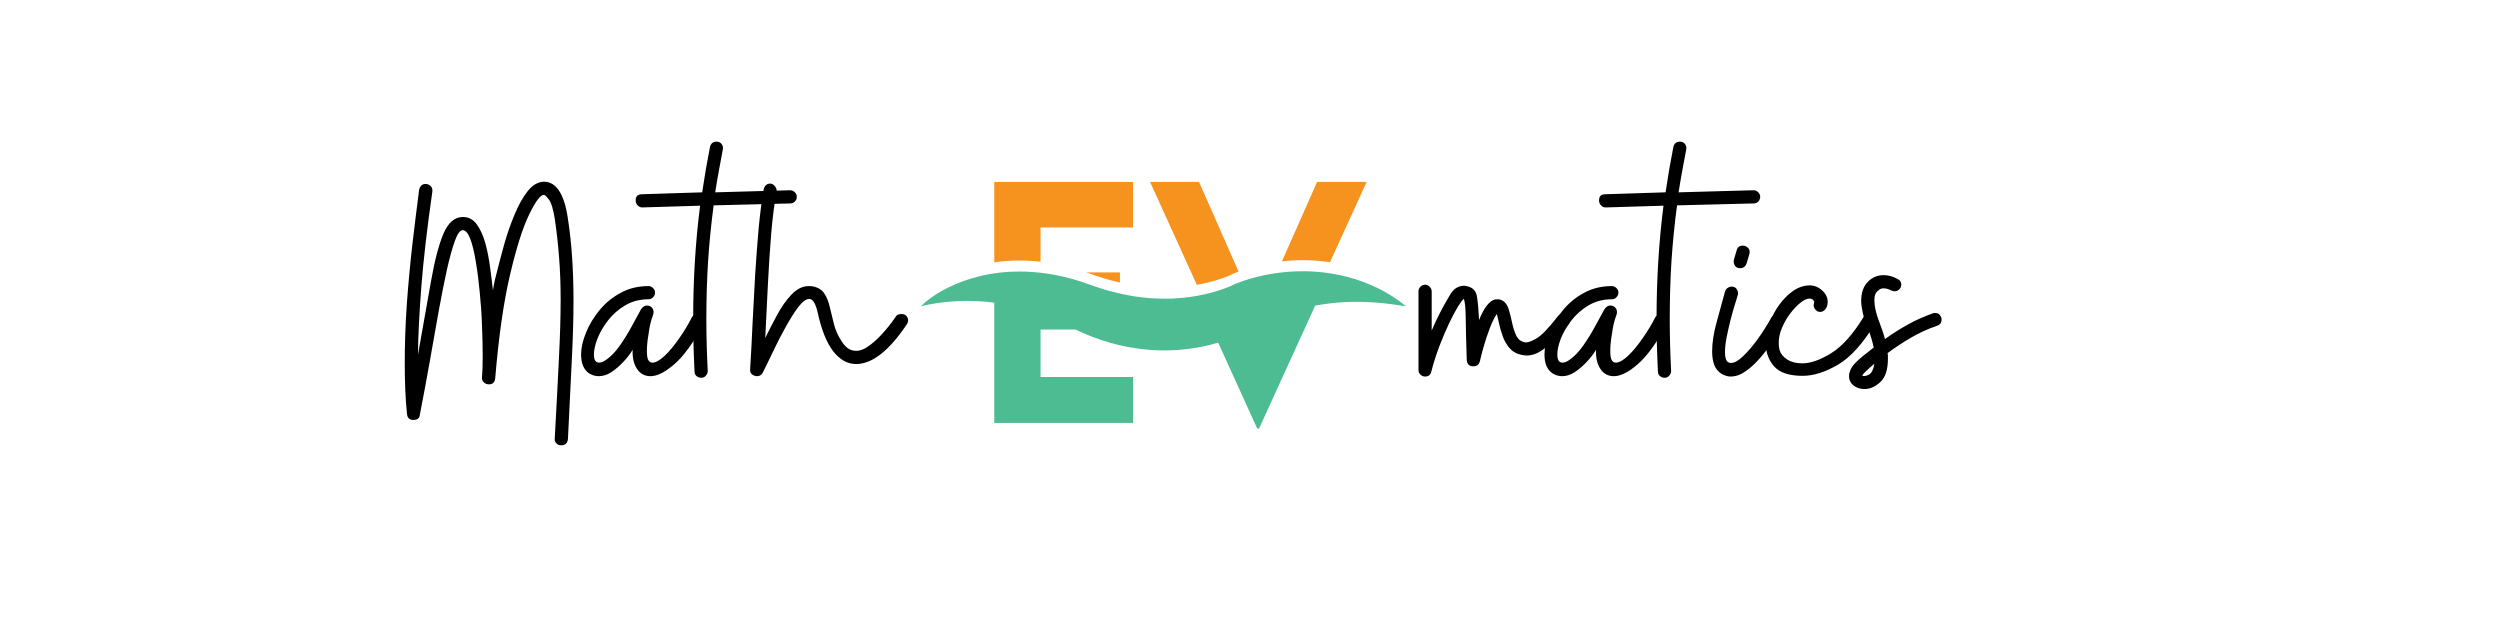 <svg version="1.0" preserveAspectRatio="xMidYMid meet" height="75" viewBox="0 0 224.88 56.25" zoomAndPan="magnify" width="300" xmlns:xlink="http://www.w3.org/1999/xlink" xmlns="http://www.w3.org/2000/svg"><defs><g></g><clipPath id="a72bf3f5a2"><path clip-rule="nonzero" d="M 82.816 24 L 126.484 24 L 126.484 38.578 L 82.816 38.578 Z M 82.816 24"></path></clipPath><clipPath id="460d651c4c"><path clip-rule="nonzero" d="M 89 16.375 L 123 16.375 L 123 26 L 89 26 Z M 89 16.375"></path></clipPath></defs><g clip-path="url(#a72bf3f5a2)"><path fill-rule="nonzero" fill-opacity="1" d="M 126.484 27.566 C 125.52 27.414 124.586 27.285 123.664 27.223 C 122.742 27.156 121.836 27.148 120.949 27.191 C 120.059 27.242 119.188 27.34 118.336 27.5 C 118.324 27.5 118.316 27.504 118.309 27.504 L 113.25 38.578 L 113.094 38.578 L 109.574 30.836 C 109.52 30.855 109.465 30.871 109.41 30.887 C 108.891 31.039 108.367 31.156 107.84 31.254 C 107.312 31.355 106.781 31.418 106.246 31.473 L 105.848 31.5 L 105.645 31.512 L 105.445 31.52 L 105.043 31.535 C 104.91 31.539 104.777 31.535 104.641 31.535 C 104.508 31.535 104.375 31.535 104.242 31.531 L 103.84 31.512 C 103.574 31.504 103.309 31.477 103.043 31.453 C 102.512 31.398 101.984 31.328 101.465 31.23 C 100.422 31.031 99.406 30.746 98.426 30.379 L 98.059 30.242 L 97.695 30.09 C 97.457 29.988 97.219 29.891 96.984 29.773 L 96.73 29.656 L 93.59 29.656 L 93.59 33.93 L 101.918 33.93 L 101.918 38.062 L 89.426 38.062 L 89.426 27.242 C 89.059 27.191 88.688 27.156 88.309 27.129 C 87.426 27.066 86.523 27.066 85.609 27.137 C 85.152 27.168 84.688 27.219 84.223 27.289 C 83.758 27.359 83.293 27.445 82.82 27.566 C 83.164 27.215 83.559 26.918 83.965 26.637 C 84.375 26.359 84.809 26.113 85.254 25.891 C 86.148 25.445 87.102 25.102 88.09 24.863 C 88.336 24.797 88.586 24.754 88.836 24.699 C 88.961 24.672 89.09 24.656 89.215 24.637 C 89.285 24.625 89.355 24.613 89.426 24.602 C 89.484 24.594 89.539 24.582 89.598 24.578 L 89.977 24.531 C 90.105 24.516 90.234 24.504 90.363 24.492 C 90.617 24.477 90.875 24.453 91.133 24.449 C 91.949 24.418 92.773 24.453 93.59 24.547 C 93.801 24.57 94.016 24.598 94.223 24.629 C 95.25 24.781 96.262 25.031 97.246 25.348 L 97.703 25.508 L 97.977 25.602 L 98.598 25.82 C 98.797 25.891 99 25.949 99.199 26.012 L 99.5 26.105 L 99.801 26.188 C 100.113 26.273 100.422 26.352 100.734 26.422 C 102.043 26.719 103.355 26.875 104.668 26.879 C 105.074 26.891 105.477 26.871 105.883 26.844 C 106.285 26.816 106.688 26.781 107.086 26.719 C 107.281 26.695 107.469 26.66 107.66 26.629 C 107.668 26.629 107.676 26.625 107.684 26.625 C 107.883 26.586 108.082 26.551 108.277 26.504 C 108.668 26.422 109.059 26.316 109.438 26.203 C 109.625 26.145 109.816 26.086 109.996 26.02 C 110.18 25.953 110.359 25.887 110.52 25.82 L 110.637 25.77 L 110.688 25.75 L 110.703 25.742 C 110.707 25.742 110.707 25.742 110.715 25.738 L 110.801 25.695 L 110.836 25.676 L 110.867 25.66 L 110.926 25.633 L 111.031 25.586 L 111.23 25.504 C 111.293 25.48 111.352 25.457 111.414 25.434 C 111.613 25.355 111.809 25.289 112.008 25.223 C 113.027 24.895 114.051 24.668 115.086 24.543 C 115.16 24.531 115.238 24.523 115.316 24.516 C 116.762 24.355 118.223 24.379 119.637 24.598 C 120.164 24.676 120.688 24.785 121.203 24.918 C 122.184 25.176 123.125 25.527 124.016 25.969 C 124.902 26.414 125.734 26.938 126.484 27.566 Z M 126.484 27.566" fill="#4dbc93"></path></g><g clip-path="url(#460d651c4c)"><path fill-rule="nonzero" fill-opacity="1" d="M 100.734 24.516 L 100.734 25.43 C 100.422 25.359 100.109 25.281 99.801 25.195 L 99.496 25.113 L 99.199 25.02 C 98.996 24.957 98.797 24.898 98.594 24.824 L 97.977 24.609 L 97.699 24.516 Z M 89.426 16.375 L 89.426 23.609 C 89.484 23.602 89.539 23.59 89.598 23.586 L 89.977 23.539 C 90.105 23.523 90.234 23.512 90.363 23.504 C 90.617 23.484 90.875 23.461 91.133 23.457 C 91.949 23.426 92.773 23.461 93.59 23.555 L 93.59 20.473 L 101.918 20.473 L 101.918 16.375 Z M 107.852 16.375 L 103.445 16.375 L 107.66 25.637 C 107.668 25.637 107.676 25.633 107.684 25.633 C 107.879 25.594 108.078 25.555 108.277 25.512 C 108.668 25.43 109.059 25.324 109.438 25.211 C 109.625 25.152 109.812 25.094 109.996 25.027 C 110.176 24.961 110.359 24.895 110.52 24.828 L 110.637 24.777 L 110.684 24.758 L 110.703 24.75 C 110.707 24.75 110.707 24.75 110.715 24.746 L 110.754 24.723 L 110.797 24.699 L 110.836 24.68 L 110.863 24.668 L 110.922 24.641 L 111.027 24.594 L 111.23 24.512 C 111.293 24.484 111.352 24.461 111.41 24.441 Z M 118.477 16.375 L 115.316 23.52 C 116.762 23.359 118.219 23.383 119.637 23.602 L 122.938 16.375 Z M 118.477 16.375" fill="#f6921e"></path></g><g fill-opacity="1" fill="#000000"><g transform="translate(36.367, 37.794)"><g><path d="M 14.094 2.281 L 14.031 2.281 C 13.875 2.281 13.738 2.211 13.625 2.078 C 13.52 1.953 13.477 1.812 13.5 1.656 C 13.656 -1.145 13.781 -3.535 13.875 -5.516 C 13.977 -7.504 14.031 -9.27 14.031 -10.812 C 14.031 -12.188 13.984 -13.453 13.891 -14.609 C 13.805 -15.766 13.676 -16.938 13.5 -18.125 C 13.363 -18.969 13.195 -19.523 13 -19.797 C 12.801 -20.078 12.648 -20.227 12.547 -20.25 C 12.234 -20.289 11.785 -19.707 11.203 -18.5 C 10.617 -17.301 10.039 -15.477 9.469 -13.031 C 8.895 -10.582 8.453 -7.484 8.141 -3.734 C 8.098 -3.379 7.91 -3.203 7.578 -3.203 C 7.398 -3.203 7.242 -3.266 7.109 -3.391 C 6.984 -3.516 6.93 -3.664 6.953 -3.844 C 6.973 -4.082 6.988 -4.363 7 -4.688 C 7.008 -5.02 7.016 -5.383 7.016 -5.781 C 7.016 -6.582 6.992 -7.484 6.953 -8.484 C 6.922 -9.484 6.852 -10.484 6.75 -11.484 C 6.656 -12.492 6.535 -13.422 6.391 -14.266 C 6.254 -15.117 6.086 -15.801 5.891 -16.312 C 5.691 -16.82 5.469 -17.078 5.219 -17.078 C 4.977 -17.078 4.742 -16.758 4.516 -16.125 C 4.285 -15.5 4.047 -14.633 3.797 -13.531 C 3.555 -12.426 3.305 -11.164 3.047 -9.75 C 2.797 -8.344 2.531 -6.844 2.25 -5.25 C 1.969 -3.664 1.672 -2.07 1.359 -0.469 C 1.336 -0.156 1.141 0 0.766 0 C 0.43 0 0.242 -0.176 0.203 -0.531 C 0.129 -1.238 0.078 -1.973 0.047 -2.734 C 0.016 -3.492 0 -4.281 0 -5.094 C 0 -6.832 0.062 -8.613 0.188 -10.438 C 0.32 -12.258 0.488 -14.051 0.688 -15.812 C 0.895 -17.57 1.098 -19.211 1.297 -20.734 C 1.398 -21.109 1.629 -21.273 1.984 -21.234 C 2.359 -21.129 2.523 -20.898 2.484 -20.547 C 2.016 -17.285 1.688 -14.457 1.5 -12.062 C 1.312 -9.664 1.207 -7.598 1.188 -5.859 C 1.656 -8.461 2.051 -10.691 2.375 -12.547 C 2.707 -14.41 3.082 -15.828 3.5 -16.797 C 3.926 -17.773 4.504 -18.266 5.234 -18.266 C 5.754 -18.266 6.176 -18.035 6.5 -17.578 C 6.82 -17.129 7.078 -16.555 7.266 -15.859 C 7.453 -15.16 7.594 -14.43 7.688 -13.672 C 7.789 -12.922 7.875 -12.254 7.938 -11.672 C 7.977 -11.879 8.02 -12.109 8.062 -12.359 C 8.113 -12.609 8.18 -12.891 8.266 -13.203 C 8.461 -13.992 8.691 -14.863 8.953 -15.812 C 9.223 -16.758 9.535 -17.656 9.891 -18.5 C 10.242 -19.352 10.641 -20.055 11.078 -20.609 C 11.523 -21.16 12.016 -21.438 12.547 -21.438 C 13.086 -21.438 13.535 -21.164 13.891 -20.625 C 14.242 -20.082 14.5 -19.305 14.656 -18.297 C 14.852 -17.055 14.988 -15.832 15.062 -14.625 C 15.145 -13.426 15.188 -12.125 15.188 -10.719 C 15.188 -9.102 15.133 -7.297 15.031 -5.297 C 14.938 -3.305 14.82 -0.969 14.688 1.719 C 14.645 2.094 14.445 2.281 14.094 2.281 Z M 14.094 2.281"></path></g></g></g><g fill-opacity="1" fill="#000000"><g transform="translate(53.035, 37.794)"><g><path d="M -0.094 -4.203 C -0.562 -4.535 -0.797 -5.098 -0.797 -5.891 C -0.797 -6.484 -0.648 -7.133 -0.359 -7.844 C -0.078 -8.551 0.328 -9.227 0.859 -9.875 C 1.391 -10.52 2.023 -11.039 2.766 -11.438 C 3.504 -11.844 4.336 -12.047 5.266 -12.047 C 5.422 -12.047 5.555 -11.988 5.672 -11.875 C 5.797 -11.758 5.859 -11.617 5.859 -11.453 C 5.859 -11.297 5.797 -11.156 5.672 -11.031 C 5.555 -10.914 5.422 -10.859 5.266 -10.859 C 4.484 -10.859 3.785 -10.676 3.172 -10.312 C 2.555 -9.945 2.039 -9.492 1.625 -8.953 C 1.207 -8.41 0.891 -7.863 0.672 -7.312 C 0.461 -6.758 0.359 -6.285 0.359 -5.891 C 0.359 -5.398 0.516 -5.156 0.828 -5.156 C 1.023 -5.156 1.254 -5.254 1.516 -5.453 C 1.922 -5.742 2.312 -6.156 2.688 -6.688 C 3.062 -7.219 3.41 -7.781 3.734 -8.375 C 4.066 -8.969 4.352 -9.492 4.594 -9.953 C 4.75 -10.18 4.926 -10.297 5.125 -10.297 C 5.344 -10.297 5.508 -10.211 5.625 -10.047 C 5.738 -9.879 5.758 -9.688 5.688 -9.469 C 5.582 -9.195 5.492 -8.906 5.422 -8.594 C 5.359 -8.289 5.305 -7.984 5.266 -7.672 C 5.211 -7.367 5.176 -7.098 5.156 -6.859 C 5.133 -6.629 5.125 -6.414 5.125 -6.219 C 5.125 -5.82 5.164 -5.547 5.25 -5.391 C 5.344 -5.234 5.469 -5.156 5.625 -5.156 C 5.914 -5.156 6.281 -5.359 6.719 -5.766 C 7.156 -6.18 7.594 -6.707 8.031 -7.344 C 8.477 -7.977 8.859 -8.609 9.172 -9.234 C 9.297 -9.43 9.477 -9.531 9.719 -9.531 C 9.812 -9.531 9.898 -9.508 9.984 -9.469 C 10.191 -9.352 10.297 -9.176 10.297 -8.938 C 10.297 -8.914 10.289 -8.879 10.281 -8.828 C 10.281 -8.785 10.27 -8.734 10.25 -8.672 C 9.301 -6.93 8.41 -5.707 7.578 -5 C 6.754 -4.289 6.047 -3.938 5.453 -3.938 C 4.93 -3.938 4.523 -4.156 4.234 -4.594 C 3.941 -5.039 3.812 -5.613 3.844 -6.312 C 3.633 -5.957 3.352 -5.594 3 -5.219 C 2.656 -4.852 2.297 -4.547 1.922 -4.297 C 1.547 -4.055 1.172 -3.938 0.797 -3.938 C 0.484 -3.938 0.188 -4.023 -0.094 -4.203 Z M -0.094 -4.203"></path></g></g></g><g fill-opacity="1" fill="#000000"><g transform="translate(61.887, 37.794)"><g><path d="M 1.188 -3.797 L 1.156 -3.797 C 1 -3.797 0.859 -3.848 0.734 -3.953 C 0.617 -4.055 0.562 -4.191 0.562 -4.359 C 0.52 -5.18 0.488 -5.984 0.469 -6.766 C 0.445 -7.547 0.438 -8.32 0.438 -9.094 C 0.438 -12.625 0.645 -16.02 1.062 -19.281 L -4.141 -19.125 C -4.297 -19.125 -4.43 -19.18 -4.547 -19.297 C -4.672 -19.422 -4.734 -19.562 -4.734 -19.719 L -4.734 -19.781 C -4.734 -20.133 -4.547 -20.312 -4.172 -20.312 L 1.25 -20.484 C 1.457 -21.891 1.691 -23.254 1.953 -24.578 C 2.035 -24.891 2.234 -25.047 2.547 -25.047 C 2.742 -25.047 2.895 -24.973 3 -24.828 C 3.113 -24.68 3.148 -24.52 3.109 -24.344 C 2.992 -23.707 2.875 -23.066 2.75 -22.422 C 2.633 -21.785 2.523 -21.141 2.422 -20.484 L 9.156 -20.672 C 9.332 -20.672 9.477 -20.609 9.594 -20.484 C 9.707 -20.367 9.766 -20.234 9.766 -20.078 C 9.766 -19.922 9.707 -19.781 9.594 -19.656 C 9.477 -19.539 9.336 -19.484 9.172 -19.484 L 2.281 -19.312 C 2.062 -17.664 1.895 -16 1.781 -14.312 C 1.676 -12.625 1.625 -10.883 1.625 -9.094 C 1.625 -8.344 1.633 -7.578 1.656 -6.797 C 1.676 -6.016 1.707 -5.219 1.75 -4.406 C 1.75 -4.25 1.691 -4.109 1.578 -3.984 C 1.473 -3.859 1.344 -3.797 1.188 -3.797 Z M 1.188 -3.797"></path></g></g></g><g fill-opacity="1" fill="#000000"><g transform="translate(67.453, 37.794)"><g><path d="M 1.125 -4.234 C 1.008 -4.035 0.844 -3.938 0.625 -3.938 C 0.469 -3.938 0.316 -3.988 0.172 -4.094 C 0.035 -4.207 -0.02 -4.363 0 -4.562 C 0.082 -5.883 0.156 -7.273 0.219 -8.734 C 0.289 -10.191 0.367 -11.645 0.453 -13.094 C 0.547 -14.551 0.648 -15.938 0.766 -17.25 C 0.891 -18.562 1.039 -19.727 1.219 -20.75 C 1.312 -21.125 1.535 -21.297 1.891 -21.266 C 2.047 -21.223 2.172 -21.129 2.266 -20.984 C 2.367 -20.848 2.406 -20.703 2.375 -20.547 C 2.176 -19.461 2.016 -18.188 1.891 -16.719 C 1.773 -15.258 1.676 -13.727 1.594 -12.125 C 1.52 -10.52 1.441 -8.938 1.359 -7.375 C 1.672 -8.02 2.023 -8.707 2.422 -9.438 C 2.816 -10.176 3.254 -10.797 3.734 -11.297 C 4.223 -11.797 4.734 -12.047 5.266 -12.047 C 5.461 -12.047 5.594 -12.035 5.656 -12.016 C 6.125 -11.922 6.469 -11.703 6.688 -11.359 C 6.906 -11.023 7.066 -10.617 7.172 -10.141 C 7.285 -9.66 7.41 -9.148 7.547 -8.609 C 7.68 -8.078 7.91 -7.566 8.234 -7.078 C 8.547 -6.586 8.891 -6.312 9.266 -6.25 C 9.66 -6.164 10.078 -6.266 10.516 -6.547 C 10.961 -6.836 11.41 -7.227 11.859 -7.719 C 12.316 -8.219 12.734 -8.742 13.109 -9.297 C 13.172 -9.398 13.242 -9.461 13.328 -9.484 C 13.422 -9.516 13.52 -9.531 13.625 -9.531 C 13.758 -9.531 13.867 -9.504 13.953 -9.453 C 14.129 -9.328 14.219 -9.156 14.219 -8.938 C 14.219 -8.844 14.188 -8.742 14.125 -8.641 C 12.52 -6.234 10.988 -5.031 9.531 -5.031 C 8.758 -5.031 8.07 -5.414 7.469 -6.188 C 6.875 -6.957 6.406 -8.141 6.062 -9.734 C 5.875 -10.504 5.629 -10.891 5.328 -10.891 C 5.035 -10.891 4.707 -10.648 4.344 -10.172 C 3.977 -9.691 3.594 -9.082 3.188 -8.344 C 2.781 -7.613 2.398 -6.875 2.047 -6.125 C 1.691 -5.375 1.383 -4.742 1.125 -4.234 Z M 1.125 -4.234"></path></g></g></g><g fill-opacity="1" fill="#000000"><g transform="translate(127.276, 37.794)"><g><path d="M 0.922 -3.906 C 0.766 -3.906 0.625 -3.961 0.5 -4.078 C 0.383 -4.203 0.328 -4.344 0.328 -4.5 L 0.328 -11.578 C 0.328 -11.734 0.383 -11.867 0.5 -11.984 C 0.625 -12.109 0.766 -12.172 0.922 -12.172 C 1.078 -12.172 1.211 -12.109 1.328 -11.984 C 1.453 -11.867 1.516 -11.734 1.516 -11.578 L 1.516 -8.047 C 1.961 -9.098 2.484 -10.117 3.078 -11.109 C 3.297 -11.504 3.52 -11.766 3.75 -11.891 C 3.988 -12.016 4.207 -12.078 4.406 -12.078 C 4.469 -12.078 4.523 -12.07 4.578 -12.062 C 4.641 -12.051 4.703 -12.035 4.766 -12.016 C 5.242 -11.898 5.52 -11.586 5.594 -11.078 C 5.676 -10.578 5.738 -9.883 5.781 -9 C 6.227 -10.102 6.707 -10.719 7.219 -10.844 C 7.238 -10.852 7.312 -10.859 7.438 -10.859 C 7.645 -10.859 7.82 -10.801 7.969 -10.688 C 8.195 -10.531 8.363 -10.266 8.469 -9.891 C 8.582 -9.516 8.68 -9.113 8.766 -8.688 C 8.859 -8.258 8.984 -7.883 9.141 -7.562 C 9.305 -7.238 9.566 -7.047 9.922 -6.984 C 10.117 -6.941 10.445 -7.051 10.906 -7.312 C 11.375 -7.57 12.02 -8.234 12.844 -9.297 C 12.969 -9.453 13.129 -9.531 13.328 -9.531 C 13.461 -9.531 13.578 -9.484 13.672 -9.391 C 13.836 -9.266 13.922 -9.102 13.922 -8.906 C 13.922 -8.75 13.879 -8.633 13.797 -8.562 C 13.484 -8.188 13.125 -7.785 12.719 -7.359 C 12.312 -6.93 11.879 -6.562 11.422 -6.25 C 10.973 -5.945 10.508 -5.797 10.031 -5.797 C 9.977 -5.797 9.926 -5.801 9.875 -5.812 C 9.82 -5.82 9.773 -5.828 9.734 -5.828 C 9.242 -5.91 8.852 -6.109 8.562 -6.422 C 8.281 -6.742 8.066 -7.102 7.922 -7.5 C 7.773 -7.906 7.66 -8.297 7.578 -8.672 C 7.504 -9.047 7.438 -9.332 7.375 -9.531 C 7.176 -9.258 6.969 -8.836 6.75 -8.266 C 6.531 -7.691 6.344 -7.129 6.188 -6.578 C 6.031 -6.023 5.922 -5.598 5.859 -5.297 C 5.766 -4.961 5.555 -4.805 5.234 -4.828 C 4.898 -4.828 4.711 -5.016 4.672 -5.391 C 4.617 -7.066 4.586 -8.344 4.578 -9.219 C 4.566 -10.102 4.508 -10.66 4.406 -10.891 C 4.312 -10.836 4.141 -10.613 3.891 -10.219 C 3.648 -9.82 3.379 -9.312 3.078 -8.688 C 2.785 -8.062 2.492 -7.375 2.203 -6.625 C 1.922 -5.875 1.68 -5.117 1.484 -4.359 C 1.422 -4.055 1.234 -3.906 0.922 -3.906 Z M 0.922 -3.906"></path></g></g></g><g fill-opacity="1" fill="#000000"><g transform="translate(139.74, 37.794)"><g><path d="M -0.094 -4.203 C -0.562 -4.535 -0.797 -5.098 -0.797 -5.891 C -0.797 -6.484 -0.648 -7.133 -0.359 -7.844 C -0.078 -8.551 0.328 -9.227 0.859 -9.875 C 1.391 -10.52 2.023 -11.039 2.766 -11.438 C 3.504 -11.844 4.336 -12.047 5.266 -12.047 C 5.422 -12.047 5.555 -11.988 5.672 -11.875 C 5.797 -11.758 5.859 -11.617 5.859 -11.453 C 5.859 -11.297 5.797 -11.156 5.672 -11.031 C 5.555 -10.914 5.422 -10.859 5.266 -10.859 C 4.484 -10.859 3.785 -10.676 3.172 -10.312 C 2.555 -9.945 2.039 -9.492 1.625 -8.953 C 1.207 -8.41 0.891 -7.863 0.672 -7.312 C 0.461 -6.758 0.359 -6.285 0.359 -5.891 C 0.359 -5.398 0.516 -5.156 0.828 -5.156 C 1.023 -5.156 1.254 -5.254 1.516 -5.453 C 1.922 -5.742 2.312 -6.156 2.688 -6.688 C 3.062 -7.219 3.41 -7.781 3.734 -8.375 C 4.066 -8.969 4.352 -9.492 4.594 -9.953 C 4.75 -10.18 4.926 -10.297 5.125 -10.297 C 5.344 -10.297 5.508 -10.211 5.625 -10.047 C 5.738 -9.879 5.758 -9.688 5.688 -9.469 C 5.582 -9.195 5.492 -8.906 5.422 -8.594 C 5.359 -8.289 5.305 -7.984 5.266 -7.672 C 5.211 -7.367 5.176 -7.098 5.156 -6.859 C 5.133 -6.629 5.125 -6.414 5.125 -6.219 C 5.125 -5.82 5.164 -5.547 5.25 -5.391 C 5.344 -5.234 5.469 -5.156 5.625 -5.156 C 5.914 -5.156 6.281 -5.359 6.719 -5.766 C 7.156 -6.18 7.594 -6.707 8.031 -7.344 C 8.477 -7.977 8.859 -8.609 9.172 -9.234 C 9.297 -9.43 9.477 -9.531 9.719 -9.531 C 9.812 -9.531 9.898 -9.508 9.984 -9.469 C 10.191 -9.352 10.297 -9.176 10.297 -8.938 C 10.297 -8.914 10.289 -8.879 10.281 -8.828 C 10.281 -8.785 10.27 -8.734 10.25 -8.672 C 9.301 -6.93 8.41 -5.707 7.578 -5 C 6.754 -4.289 6.047 -3.938 5.453 -3.938 C 4.93 -3.938 4.523 -4.156 4.234 -4.594 C 3.941 -5.039 3.812 -5.613 3.844 -6.312 C 3.633 -5.957 3.352 -5.594 3 -5.219 C 2.656 -4.852 2.297 -4.547 1.922 -4.297 C 1.547 -4.055 1.172 -3.938 0.797 -3.938 C 0.484 -3.938 0.188 -4.023 -0.094 -4.203 Z M -0.094 -4.203"></path></g></g></g><g fill-opacity="1" fill="#000000"><g transform="translate(148.592, 37.794)"><g><path d="M 1.188 -3.797 L 1.156 -3.797 C 1 -3.797 0.859 -3.848 0.734 -3.953 C 0.617 -4.055 0.562 -4.191 0.562 -4.359 C 0.52 -5.18 0.488 -5.984 0.469 -6.766 C 0.445 -7.547 0.438 -8.32 0.438 -9.094 C 0.438 -12.625 0.645 -16.02 1.062 -19.281 L -4.141 -19.125 C -4.297 -19.125 -4.43 -19.18 -4.547 -19.297 C -4.672 -19.422 -4.734 -19.562 -4.734 -19.719 L -4.734 -19.781 C -4.734 -20.133 -4.547 -20.312 -4.172 -20.312 L 1.25 -20.484 C 1.457 -21.891 1.691 -23.254 1.953 -24.578 C 2.035 -24.891 2.234 -25.047 2.547 -25.047 C 2.742 -25.047 2.895 -24.973 3 -24.828 C 3.113 -24.68 3.148 -24.52 3.109 -24.344 C 2.992 -23.707 2.875 -23.066 2.75 -22.422 C 2.633 -21.785 2.523 -21.141 2.422 -20.484 L 9.156 -20.672 C 9.332 -20.672 9.477 -20.609 9.594 -20.484 C 9.707 -20.367 9.766 -20.234 9.766 -20.078 C 9.766 -19.922 9.707 -19.781 9.594 -19.656 C 9.477 -19.539 9.336 -19.484 9.172 -19.484 L 2.281 -19.312 C 2.062 -17.664 1.895 -16 1.781 -14.312 C 1.676 -12.625 1.625 -10.883 1.625 -9.094 C 1.625 -8.344 1.633 -7.578 1.656 -6.797 C 1.676 -6.016 1.707 -5.219 1.75 -4.406 C 1.75 -4.25 1.691 -4.109 1.578 -3.984 C 1.473 -3.859 1.344 -3.797 1.188 -3.797 Z M 1.188 -3.797"></path></g></g></g><g fill-opacity="1" fill="#000000"><g transform="translate(154.157, 37.794)"><g><path d="M 0.734 -4.141 C 0.422 -4.336 0.195 -4.609 0.062 -4.953 C -0.062 -5.305 -0.125 -5.707 -0.125 -6.156 C -0.125 -6.945 0.008 -7.828 0.281 -8.797 C 0.551 -9.766 0.801 -10.68 1.031 -11.547 C 1.07 -11.703 1.164 -11.82 1.312 -11.906 C 1.469 -12 1.625 -12.023 1.781 -11.984 C 1.938 -11.953 2.051 -11.859 2.125 -11.703 C 2.207 -11.555 2.227 -11.406 2.188 -11.25 C 2.133 -11.051 2.039 -10.742 1.906 -10.328 C 1.781 -9.922 1.648 -9.457 1.516 -8.938 C 1.391 -8.426 1.273 -7.914 1.172 -7.406 C 1.078 -6.906 1.031 -6.469 1.031 -6.094 C 1.031 -5.602 1.129 -5.301 1.328 -5.188 C 1.367 -5.164 1.41 -5.148 1.453 -5.141 C 1.492 -5.129 1.531 -5.125 1.562 -5.125 C 1.863 -5.125 2.219 -5.316 2.625 -5.703 C 3.039 -6.086 3.477 -6.594 3.938 -7.219 C 4.395 -7.852 4.82 -8.523 5.219 -9.234 C 5.352 -9.43 5.539 -9.531 5.781 -9.531 C 5.812 -9.531 5.848 -9.523 5.891 -9.516 C 5.93 -9.504 5.984 -9.488 6.047 -9.469 C 6.242 -9.332 6.344 -9.156 6.344 -8.938 C 6.344 -8.914 6.336 -8.879 6.328 -8.828 C 6.316 -8.785 6.301 -8.734 6.281 -8.672 C 6.039 -8.242 5.75 -7.754 5.406 -7.203 C 5.062 -6.66 4.676 -6.141 4.25 -5.641 C 3.82 -5.141 3.375 -4.723 2.906 -4.391 C 2.445 -4.066 1.992 -3.906 1.547 -3.906 C 1.285 -3.906 1.016 -3.984 0.734 -4.141 Z M 2.391 -13.656 C 2.18 -13.656 2.023 -13.734 1.922 -13.891 C 1.828 -14.047 1.797 -14.211 1.828 -14.391 L 1.953 -14.828 L 2.078 -15.25 C 2.148 -15.539 2.336 -15.688 2.641 -15.688 C 2.816 -15.688 2.973 -15.617 3.109 -15.484 C 3.242 -15.348 3.285 -15.172 3.234 -14.953 L 2.969 -14.062 C 2.863 -13.789 2.672 -13.656 2.391 -13.656 Z M 2.391 -13.656"></path></g></g></g><g fill-opacity="1" fill="#000000"><g transform="translate(159.072, 37.794)"><g><path d="M 3.109 -3.969 C 1.898 -3.969 1.047 -4.25 0.547 -4.812 C 0.047 -5.375 -0.203 -6.051 -0.203 -6.844 C -0.203 -7.438 -0.098 -8.039 0.109 -8.656 C 0.328 -9.281 0.625 -9.848 1 -10.359 C 1.375 -10.879 1.797 -11.301 2.266 -11.625 C 2.742 -11.945 3.234 -12.109 3.734 -12.109 C 4.16 -12.109 4.535 -11.957 4.859 -11.656 C 5.191 -11.363 5.359 -11.02 5.359 -10.625 C 5.359 -10.406 5.316 -10.227 5.234 -10.094 C 5.098 -9.844 4.91 -9.719 4.672 -9.719 C 4.672 -9.719 4.594 -9.734 4.438 -9.766 C 4.207 -9.93 4.094 -10.117 4.094 -10.328 C 4.094 -10.328 4.109 -10.41 4.141 -10.578 L 4.141 -10.656 C 4.066 -10.832 3.93 -10.922 3.734 -10.922 C 3.492 -10.922 3.219 -10.797 2.906 -10.547 C 2.602 -10.305 2.301 -9.988 2 -9.594 C 1.695 -9.195 1.445 -8.766 1.25 -8.297 C 1.051 -7.836 0.953 -7.379 0.953 -6.922 C 0.953 -6.711 0.977 -6.5 1.031 -6.281 C 1.133 -5.945 1.363 -5.664 1.719 -5.438 C 2.07 -5.207 2.523 -5.094 3.078 -5.094 C 3.828 -5.094 4.695 -5.398 5.688 -6.016 C 6.688 -6.641 7.66 -7.734 8.609 -9.297 C 8.734 -9.473 8.914 -9.562 9.156 -9.562 C 9.25 -9.562 9.336 -9.539 9.422 -9.5 C 9.617 -9.383 9.719 -9.219 9.719 -9 C 9.719 -8.883 9.688 -8.773 9.625 -8.672 C 8.539 -6.879 7.426 -5.645 6.281 -4.969 C 5.133 -4.301 4.078 -3.969 3.109 -3.969 Z M 3.109 -3.969"></path></g></g></g><g fill-opacity="1" fill="#000000"><g transform="translate(167.243, 37.794)"><g><path d="M -0.797 -4.406 C -0.703 -4.688 -0.508 -4.961 -0.219 -5.234 C 0.062 -5.516 0.578 -5.941 1.328 -6.516 C 1.191 -7.18 1.008 -7.77 0.781 -8.281 C 0.551 -8.801 0.379 -9.395 0.266 -10.062 C 0.242 -10.188 0.227 -10.297 0.219 -10.391 C 0.207 -10.492 0.203 -10.594 0.203 -10.688 C 0.203 -11.438 0.398 -12.016 0.797 -12.422 C 1.191 -12.828 1.664 -13.031 2.219 -13.031 C 2.656 -13.031 3.082 -12.91 3.5 -12.672 C 3.707 -12.578 3.812 -12.41 3.812 -12.172 C 3.812 -12.066 3.785 -11.969 3.734 -11.875 C 3.598 -11.676 3.422 -11.578 3.203 -11.578 C 3.18 -11.578 3.145 -11.582 3.094 -11.594 C 3.039 -11.602 2.988 -11.617 2.938 -11.641 C 2.676 -11.773 2.438 -11.844 2.219 -11.844 C 2.062 -11.844 1.93 -11.801 1.828 -11.719 C 1.734 -11.645 1.664 -11.586 1.625 -11.547 C 1.469 -11.391 1.391 -11.133 1.391 -10.781 C 1.391 -10.27 1.516 -9.676 1.766 -9 C 2.023 -8.332 2.219 -7.758 2.344 -7.281 C 3.008 -7.758 3.691 -8.191 4.391 -8.578 C 5.098 -8.973 5.852 -9.312 6.656 -9.594 C 6.676 -9.613 6.75 -9.625 6.875 -9.625 C 7.125 -9.625 7.301 -9.492 7.406 -9.234 C 7.426 -9.211 7.438 -9.145 7.438 -9.031 C 7.438 -8.75 7.297 -8.562 7.016 -8.469 C 6.191 -8.188 5.414 -7.832 4.688 -7.406 C 3.969 -6.988 3.266 -6.523 2.578 -6.016 C 2.598 -5.953 2.609 -5.863 2.609 -5.75 L 2.609 -5.5 C 2.609 -4.52 2.379 -3.82 1.922 -3.406 C 1.473 -2.988 1 -2.781 0.5 -2.781 C 0.125 -2.781 -0.195 -2.883 -0.469 -3.094 C -0.75 -3.301 -0.891 -3.594 -0.891 -3.969 C -0.891 -4.125 -0.859 -4.27 -0.797 -4.406 Z M 0.297 -4 C 0.391 -3.914 0.57 -3.93 0.844 -4.047 C 1.125 -4.172 1.305 -4.508 1.391 -5.062 C 0.742 -4.508 0.379 -4.156 0.297 -4 Z M 0.297 -4"></path></g></g></g></svg>